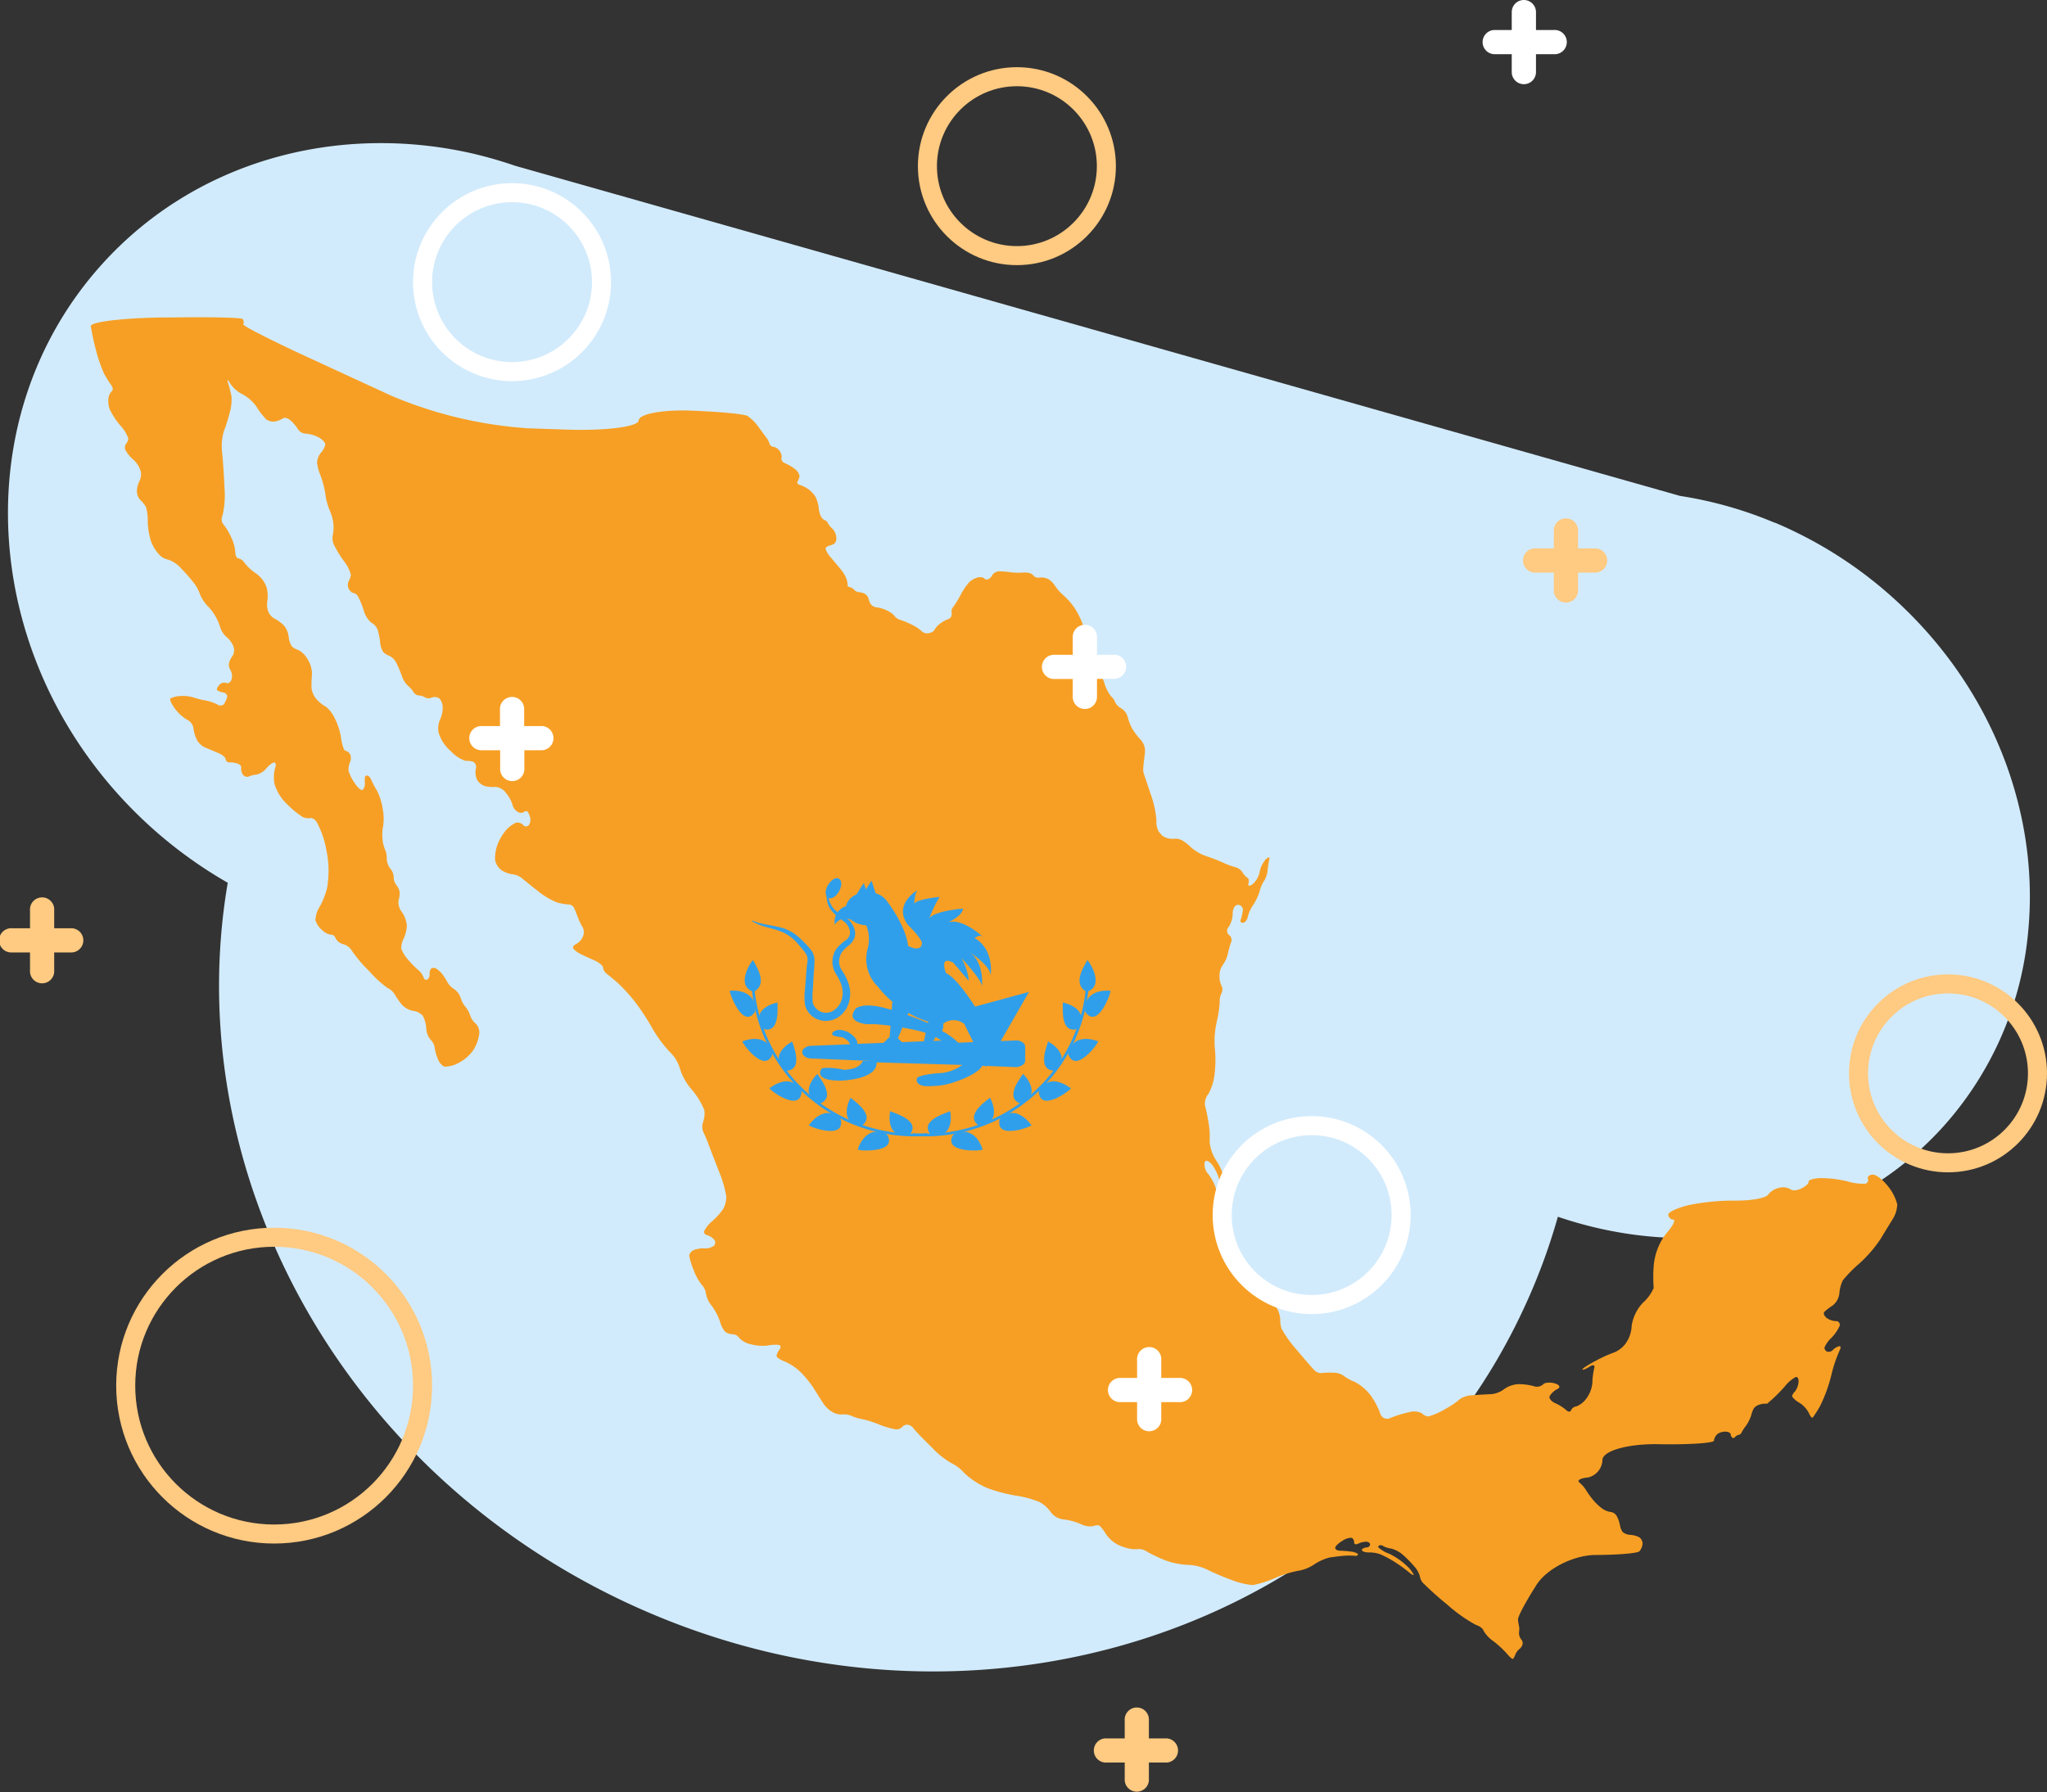 <svg xmlns="http://www.w3.org/2000/svg" viewBox="0 0 322.58 282.48"><rect x="0" y="0" width="322.58" height="282.48" fill="#333333" stroke="none"/><defs><style>.cls-1{fill:#d2ebfc;}.cls-2{fill:#f79f24;fill-rule:evenodd;}.cls-3{fill:#309feb;}.cls-4{fill:#fff;}.cls-5,.cls-6{fill:none;stroke-miterlimit:10;stroke-width:3px;}.cls-5{stroke:#ffca81;}.cls-6{stroke:#fff;}.cls-7{fill:#ffca81;}</style></defs><g id="Capa_2" data-name="Capa 2"><g id="Capa_1-2" data-name="Capa 1"><path class="cls-1" d="M319.58,147.2a53.08,53.08,0,0,1-13.35,30.37c-15.2,16.83-39.1,21.59-60.73,14.21A95.59,95.59,0,0,1,240,206.51c-23.74,50.81-87,71.45-141.23,46.11C53,231.22,28.25,183.92,35.89,139.14a70.28,70.28,0,0,1-12.1-8.77C-2.93,106.25-6.38,66.53,16.08,41.64c14.75-16.33,37-22.22,58.1-17.51h0a69.09,69.09,0,0,1,7,2L264.74,78.16a63.31,63.31,0,0,1,14.92,4.23l.07,0h0a66.3,66.3,0,0,1,18.66,11.9c15.82,14.29,23.11,34.25,21.19,52.88h0Z"></path><path class="cls-2" d="M14.31,51.41c-.08-.66,4.93-1.28,11.14-1.37l1.3,0c6.2-.09,11.39,0,11.53.27a1.1,1.1,0,0,1,.07.83c-.1.21,4.42,2.52,10.06,5.12l13.34,6.15a66.62,66.62,0,0,0,21.52,5.1l6,.2c6.2.21,11.32-.44,11.38-1.45s3.73-1.7,8.16-1.54,8.47.53,9,.85a7,7,0,0,1,1.72,1.72c.44.62,1,1.37,1.22,1.66a2.81,2.81,0,0,1,.52,1,.65.65,0,0,0,.61.47,1.53,1.53,0,0,1,1,.69,1.57,1.57,0,0,1,.28,1.15c-.09.27.19.62.61.78a6.69,6.69,0,0,1,1.53.92,1.77,1.77,0,0,1,.7,1.09,2.28,2.28,0,0,1-.31.82c-.14.21,0,.46.36.56a5.93,5.93,0,0,1,1.29.64,4.5,4.5,0,0,1,1.13,1.17,5.06,5.06,0,0,1,.55,1.82,3.56,3.56,0,0,0,.45,1.52A1.43,1.43,0,0,0,130,82a.75.75,0,0,1,.45.43,3.74,3.74,0,0,0,.74.92,2.18,2.18,0,0,1,.6,1.3,1.36,1.36,0,0,1-.25,1,3,3,0,0,1-.86.36c-.32.08-.58.3-.58.5a3.85,3.85,0,0,0,.86,1.39l1.54,1.84a5.64,5.64,0,0,1,.9,1.52,3.34,3.34,0,0,1,.18,1,.24.24,0,0,0,.27.26,1.35,1.35,0,0,1,.72.41,1.23,1.23,0,0,0,.72.4,2.4,2.4,0,0,1,.79.17,1.41,1.41,0,0,1,.66.55,4.66,4.66,0,0,1,.24.68,1.66,1.66,0,0,0,.39.66,1.43,1.43,0,0,0,.9.35,5.17,5.17,0,0,1,1.58.53,3.07,3.07,0,0,1,1.15.86,1.79,1.79,0,0,0,1,.61,15.9,15.9,0,0,1,1.84.79,6.36,6.36,0,0,1,1.3.86,1.4,1.4,0,0,0,.72.42,1.88,1.88,0,0,0,.89-.12,1.06,1.06,0,0,0,.57-.5,3,3,0,0,1,.81-.88,4.27,4.27,0,0,1,1.2-.69.87.87,0,0,0,.61-.55,1.43,1.43,0,0,0,0-.68,1.23,1.23,0,0,1,.34-.81,19.48,19.48,0,0,0,1.15-1.9,10.29,10.29,0,0,1,1.25-1.86,3.5,3.5,0,0,1,1.1-.71,1.94,1.94,0,0,1,.94-.12.93.93,0,0,1,.47.25c.05.08.27.12.49.08a1.25,1.25,0,0,0,.68-.67,1.37,1.37,0,0,1,1.18-.6,14.4,14.4,0,0,1,1.75.15,10.66,10.66,0,0,0,1.8.06,3.24,3.24,0,0,1,1.32.12,1.88,1.88,0,0,1,.59.48,1,1,0,0,0,.85.17,2.49,2.49,0,0,1,1.3.22,3.18,3.18,0,0,1,1.09,1.07,7.73,7.73,0,0,0,1.4,1.56,11.36,11.36,0,0,1,1.74,2,14,14,0,0,1,1.14,2.24,12.69,12.69,0,0,0,.64,1.48,3.94,3.94,0,0,1,.4,1.19c.06.41.15,1.28.19,1.92a1.93,1.93,0,0,0,.61,1.45,1.91,1.91,0,0,1,.78,1c.14.38.54,1.51.9,2.51a6.25,6.25,0,0,0,1.05,2.09,2.05,2.05,0,0,1,.63.9,2.28,2.28,0,0,0,1,1,2.37,2.37,0,0,1,1,1.39,8.11,8.11,0,0,0,.7,1.8,10.9,10.9,0,0,0,1.29,1.7,2.65,2.65,0,0,1,.73,1.75c0,.48-.14,1.3-.19,1.81s-.1,1-.1,1.18a2.18,2.18,0,0,0,.07.55c.05.17.54,1.62,1.08,3.22a16.24,16.24,0,0,1,.94,4.21,3.32,3.32,0,0,0,.36,1.81l.54.63a3.36,3.36,0,0,0,.71.36,3,3,0,0,0,1.22.13,2.27,2.27,0,0,1,1.25.27,8.09,8.09,0,0,1,1.44,1.15,7.34,7.34,0,0,0,2.44,1.36,26.66,26.66,0,0,1,2.57,1,11.07,11.07,0,0,0,1.83.68,2,2,0,0,1,1.21.84,2.17,2.17,0,0,0,.74.83c.24.12.32.54.19.93s.14.46.61.14a3.52,3.52,0,0,0,1.16-2,4.24,4.24,0,0,1,1-2c.38-.31.62-.34.54-.07a15.46,15.46,0,0,0-.29,1.79,3.83,3.83,0,0,1-.55,1.72,4.78,4.78,0,0,0-.68,1.54,8,8,0,0,1-1,2.19,5.91,5.91,0,0,0-.9,1.94c-.08.47-.41.89-.72.93s-.5-.16-.4-.43a10.1,10.1,0,0,0,.33-1.4.81.81,0,0,0-.71-1c-.48,0-.87.55-.87,1.32a4,4,0,0,1-.62,2.15.89.89,0,0,0,0,1.26,1,1,0,0,1,.43,1,13.87,13.87,0,0,0-.55,1.86,4.86,4.86,0,0,1-.83,1.9,2.81,2.81,0,0,0-.51,1.69,3.42,3.42,0,0,0,.32,1.61,1.18,1.18,0,0,1,0,1.12,2.87,2.87,0,0,0-.29,1.4,18.05,18.05,0,0,1-.48,3.19,13.79,13.79,0,0,0-.3,4,18.19,18.19,0,0,1,0,3.91,8.63,8.63,0,0,1-1,3.41,2.39,2.39,0,0,0-.54,1.82c.13.44.39,1.65.56,2.7a12.54,12.54,0,0,1,.17,3,6.48,6.48,0,0,0,1.14,3.12,8.83,8.83,0,0,1,1.32,3.52,3.44,3.44,0,0,1-.29,1.76c-.18.16-.39-.51-.46-1.47a7.14,7.14,0,0,0-1.25-3.2c-.61-.79-1.18-.95-1.26-.36a2.27,2.27,0,0,0,.61,1.76,7.33,7.33,0,0,1,1.32,2.73c.31,1.12.68,2.35.81,2.73a1.92,1.92,0,0,1-.11,1.37,1.72,1.72,0,0,0,.21,1.54,6.31,6.31,0,0,1,.79,1.83,16.24,16.24,0,0,0,2.93,3.92,23.65,23.65,0,0,1,3.17,4.06,16.63,16.63,0,0,0,1.37,2.47,4.3,4.3,0,0,1,.83,2.11,4.58,4.58,0,0,0,.2,1.57,18,18,0,0,0,2.32,3.26c1.14,1.35,2.36,2.78,2.73,3.16a1.58,1.58,0,0,0,1.13.6,10.9,10.9,0,0,1,1.83-.07,3.06,3.06,0,0,1,1.69.42,7,7,0,0,0,1.78,1,7.49,7.49,0,0,1,2.58,2.18,11.9,11.9,0,0,1,1.5,2.83,1.12,1.12,0,0,0,1.57.72,16.46,16.46,0,0,1,2.89-.9,2.78,2.78,0,0,1,2.11.15,1.58,1.58,0,0,0,1,.5,10.62,10.62,0,0,0,2.66-1.17,12.5,12.5,0,0,0,2.37-1.61,3.87,3.87,0,0,1,2-.57c1-.07,2.27-.15,2.91-.17a3.92,3.92,0,0,0,2-.78,4.19,4.19,0,0,1,2.23-.79,9.2,9.2,0,0,1,2.41.3,1.48,1.48,0,0,0,1.5-.25c.24-.31,1.07-.39,1.83-.18s1,.63.43.9a3,3,0,0,0-1.22,1.12c-.14.33.26.83.89,1.11a7,7,0,0,1,1.72,1.08c.32.32.67.33.79,0a1,1,0,0,1,.79-.57,3.51,3.51,0,0,0,1.55-1.18,4.9,4.9,0,0,0,1-2.58,11.2,11.2,0,0,1,.3-2.3c.14-.47-.19-.57-.72-.22s-1.05.56-1.15.46.82-.71,2.05-1.35a20.77,20.77,0,0,1,3-1.36,4.39,4.39,0,0,0,1.71-1.32,5.17,5.17,0,0,0,1-2.87,6.72,6.72,0,0,1,1.81-3.66,6.65,6.65,0,0,0,1.66-2.29,22.93,22.93,0,0,1,0-3.46,9.61,9.61,0,0,1,2-5.16c1-1.15,1.52-2.11,1.08-2.16a.83.83,0,0,1-.78-.79c0-.4,1.45-1.07,3.24-1.5a35.47,35.47,0,0,1,7.47-.7c2.34,0,4.57-.37,5-.92a3.19,3.19,0,0,1,1.94-1.14,2.4,2.4,0,0,1,1.65.29c.24.24,1,.18,1.66-.14s1.19-.79,1.15-1.07.8-.53,1.87-.57a18.19,18.19,0,0,1,4.24.51,8.34,8.34,0,0,0,2.87.37.62.62,0,0,0,.37-.79c-.12-.31.2-.6.72-.64s1.58.75,2.38,1.76a7.51,7.51,0,0,1,1.52,2.93,4.68,4.68,0,0,1-.73,2.35c-.43.69-1.29,2.09-1.91,3.12a20.59,20.59,0,0,1-3.31,3.83,21.3,21.3,0,0,0-2.63,2.68,5.8,5.8,0,0,0-.54,2.05,2.81,2.81,0,0,1-1.09,1.93,8.59,8.59,0,0,0-1.29,1c-.18.2,0,.6.32.9a2.69,2.69,0,0,0,1.47.54.58.58,0,0,1,.64.72,6.26,6.26,0,0,1-1.29,1.9,4.64,4.64,0,0,0-1.12,1.57.79.79,0,0,0,.43.62.92.92,0,0,0,.93-.29,2.16,2.16,0,0,1,1-.57c.26,0,.24.3,0,.75a22.67,22.67,0,0,0-1.3,3.95,23.42,23.42,0,0,1-1.74,4.73,17.25,17.25,0,0,1-1.15,1.82c-.12.12-.4-.2-.61-.71a4.25,4.25,0,0,0-1.5-1.62,3.28,3.28,0,0,1-1.15-1,1.37,1.37,0,0,1,.43-.75,2.8,2.8,0,0,0,.58-1.47c.06-.55-.14-.92-.46-.83a5.86,5.86,0,0,0-1.66,1.43,25.59,25.59,0,0,1-1.94,2c-.48.41-.86.75-.86.76a1.36,1.36,0,0,1-.35,0,3.42,3.42,0,0,0-1,.19,1.64,1.64,0,0,0-.81.61,6.57,6.57,0,0,0-.41,1.14,6.19,6.19,0,0,1-.83,1.61,6.32,6.32,0,0,0-.69,1.07.62.62,0,0,1-.43.3,1.07,1.07,0,0,0-.57.35.3.3,0,0,1-.41.1.78.78,0,0,1-.27-.54c0-.21-.37-.4-.76-.42a2.39,2.39,0,0,0-1.26.33,1.66,1.66,0,0,0-.61,1.08c0,.4-4,.66-8.72.57s-8.74,1-8.86,2.46a2.92,2.92,0,0,1-2.29,2.79c-1.15.09-1.76.45-1.35.78a5.1,5.1,0,0,1,1,1.12,13.55,13.55,0,0,0,1.06,1.5,8.25,8.25,0,0,0,1.58,1.52,3.08,3.08,0,0,0,1.34.52,1.26,1.26,0,0,1,.93.67,4.81,4.81,0,0,1,.49,1.39,2.47,2.47,0,0,0,.44,1.1,2,2,0,0,0,1.19.44,3.82,3.82,0,0,1,1.38.36,1.25,1.25,0,0,1,.56,1,2.1,2.1,0,0,1-.49,1.22c-.28.32-3.37.58-6.87.59s-7.72,2.14-9.37,4.73-3,5.07-2.9,5.51a9.35,9.35,0,0,0,.17,1.06,2.32,2.32,0,0,1,0,.75,1.72,1.72,0,0,0,.12.91,2.57,2.57,0,0,0,.34.52.91.91,0,0,1,.09.56,1.38,1.38,0,0,1-.5.78,2.31,2.31,0,0,0-.65.89,2.16,2.16,0,0,1-.36.67c-.09.08-.52-.29-.95-.81a15,15,0,0,0-2.17-2,5.21,5.21,0,0,1-1.54-1.66c-.07-.31-.62-.72-1.21-.9a23.9,23.9,0,0,1-4.52-3.21,50,50,0,0,1-3.86-3.46,2.06,2.06,0,0,1-.43-1,4,4,0,0,0-.85-1.51A18.28,18.28,0,0,0,221,245a4.55,4.55,0,0,0-1.83-.93,3.55,3.55,0,0,1-1.15-.36.74.74,0,0,0-.54-.15c-.19,0-.32.16-.28.32a5,5,0,0,0,1.68,1,10.84,10.84,0,0,1,2.76,1.88,5.09,5.09,0,0,1,1.14,1.43c0,.16-.3,0-.68-.32a23,23,0,0,0-2.18-1.59,16.78,16.78,0,0,0-2.4-1.3,5.05,5.05,0,0,0-1.62-.29,2.72,2.72,0,0,1-1.08-.15c-.19-.1-.26-.28-.14-.39a1.36,1.36,0,0,1,.72-.25.52.52,0,0,0,.51-.46c0-.24-.29-.44-.65-.44a3.13,3.13,0,0,0-1.25.32c-.34.18-.62.08-.61-.21a.85.85,0,0,0-.36-.72,2.4,2.4,0,0,0-1.47.46c-.62.35-1.14.85-1.16,1.11s.34.46.79.46a17.22,17.22,0,0,1,1.8.15c.53.08,1,.28,1,.44s-.22.25-.5.21a12.08,12.08,0,0,0-1.76,0c-.69.06-1.71.19-2.26.28a8.22,8.22,0,0,0-2.37,1.07,6.2,6.2,0,0,1-2.45,1A16.54,16.54,0,0,0,201,248.7a17.16,17.16,0,0,1-3.56,1.14A12.36,12.36,0,0,1,194,249a38.52,38.52,0,0,1-3.8-1.62,7.52,7.52,0,0,0-3.05-.73,11.65,11.65,0,0,1-3.55-.73,23.19,23.19,0,0,1-2.76-1.3,2.47,2.47,0,0,0-1.32-.47,4.63,4.63,0,0,1-1.22,0,7.92,7.92,0,0,1-2.08-.65,5.19,5.19,0,0,1-1.93-1.69,7.3,7.3,0,0,0-1-1.33,1.28,1.28,0,0,0-1,.07,3.26,3.26,0,0,1-2-.34,9.43,9.43,0,0,0-2.68-.72,2.86,2.86,0,0,1-2-1.12,5.31,5.31,0,0,0-1.79-1.62,15.76,15.76,0,0,0-3.66-1,24.1,24.1,0,0,1-4.62-1.23,12.27,12.27,0,0,1-3.59-2.35,6.46,6.46,0,0,0-2.07-1.58,13.32,13.32,0,0,1-3.07-2.49c-1.34-1.3-2.63-2.63-2.88-3a1.42,1.42,0,0,0-1-.55,1.17,1.17,0,0,0-.81.42,1.25,1.25,0,0,1-1,.32,13.9,13.9,0,0,1-2.68-.8,15.12,15.12,0,0,0-2.55-.8,6.93,6.93,0,0,1-1.61-.48,2.87,2.87,0,0,0-1.41-.27,3,3,0,0,1-1.41-.23,4.28,4.28,0,0,1-1.71-1.49c-.4-.62-1.1-1.73-1.57-2.48a16.77,16.77,0,0,0-2.11-2.56,8.83,8.83,0,0,0-2.48-1.62c-.67-.24-1.22-.63-1.22-.86a2.31,2.31,0,0,1,.48-1c.25-.34.19-.66-.15-.72a5.78,5.78,0,0,0-1.69.1,7.38,7.38,0,0,1-2.65-.19,3.52,3.52,0,0,1-1.86-1,1.25,1.25,0,0,0-1-.58,2.19,2.19,0,0,1-1.22-.4,4.23,4.23,0,0,1-.82-1.61,9.16,9.16,0,0,0-1.28-2.45,4.38,4.38,0,0,1-.93-1.94,2.34,2.34,0,0,0-.64-1.37,8.57,8.57,0,0,1-1.32-2.41,11,11,0,0,1-.68-2.22,1.22,1.22,0,0,1,.61-.83,4,4,0,0,1,1.76-.31,2.34,2.34,0,0,0,1.58-.46.78.78,0,0,0-.14-1.05,2.58,2.58,0,0,0-1.07-.61.49.49,0,0,1-.36-.65,5,5,0,0,1,1.3-1.57,10.4,10.4,0,0,0,1.69-1.9,4.05,4.05,0,0,0,.47-2,18.69,18.69,0,0,0-1.13-3.84c-.59-1.5-1.31-3.38-1.61-4.17a22.86,22.86,0,0,0-.89-2.12,2.31,2.31,0,0,1,0-1.62A4.08,4.08,0,0,0,111,175a11.78,11.78,0,0,0-2-3.27,9.06,9.06,0,0,1-1.85-3.3,5.87,5.87,0,0,0-1.65-2.67,20.22,20.22,0,0,1-2.71-3.7,37.26,37.26,0,0,0-2.61-4,25.24,25.24,0,0,0-2.83-3.13c-.72-.63-1.53-1.3-1.79-1.48a1.54,1.54,0,0,1-.53-.93c0-.34-.73-.89-1.54-1.23s-1.84-.82-2.29-1.08-.86-.63-.9-.83.21-.47.54-.61a2.36,2.36,0,0,0,1-1.11,1.75,1.75,0,0,0,0-1.47,9.23,9.23,0,0,1-.75-1.54c-.2-.52-.47-1.2-.61-1.51a1,1,0,0,0-.86-.58,9.44,9.44,0,0,1-1.76-.29,11.73,11.73,0,0,1-3.11-1.84c-1.09-.85-2.23-1.78-2.55-2.05a2.89,2.89,0,0,0-1.46-.58,4.22,4.22,0,0,1-1.72-.65,2.66,2.66,0,0,1-1-1.59,6.12,6.12,0,0,1,.37-2.4,7.84,7.84,0,0,1,1.37-2.33,4.84,4.84,0,0,1,1.51-1.14,1.22,1.22,0,0,1,1.15.32.59.59,0,0,0,.89.08,1.49,1.49,0,0,0,.26-1.11,3.19,3.19,0,0,0-.39-1,.38.38,0,0,0-.58,0,1,1,0,0,1-1,0,1.81,1.81,0,0,1-.83-1.12,5.27,5.27,0,0,0-1-1.83,2.32,2.32,0,0,0-1.64-1,5.16,5.16,0,0,1-1.65-.11,2.29,2.29,0,0,1-1.29-1,2.86,2.86,0,0,1-.21-1.73.94.94,0,0,0-.39-1.11,3.22,3.22,0,0,0-1.22-.15A5.58,5.58,0,0,1,71,118.35a6.06,6.06,0,0,1-1.89-2.91,3.59,3.59,0,0,1,.22-2,4.32,4.32,0,0,0,.43-1.76,2.21,2.21,0,0,0-.5-1.58,1.34,1.34,0,0,0-1.22-.15,1.17,1.17,0,0,1-1,0,2.19,2.19,0,0,0-1-.33,1.09,1.09,0,0,1-.86-.5,3.73,3.73,0,0,0-.86-1,3.78,3.78,0,0,1-.93-1.4,19.94,19.94,0,0,0-.82-2,2.62,2.62,0,0,0-1.18-1.34,2.63,2.63,0,0,1-1-.61,3.38,3.38,0,0,1-.49-1.58,10.37,10.37,0,0,0-.39-1.94,2.21,2.21,0,0,0-1-1.11,3.92,3.92,0,0,1-1.21-2,13.62,13.62,0,0,0-.89-2.15,1.17,1.17,0,0,0-.75-.54c-.22,0-.54-.31-.72-.69a1.34,1.34,0,0,1,0-1.14,3.1,3.1,0,0,0,.36-1,6,6,0,0,0-1.14-2.23,17.88,17.88,0,0,1-1.57-2.59,2.53,2.53,0,0,1-.14-1.51,5.26,5.26,0,0,0,.07-1.83,6.55,6.55,0,0,0-.56-2,9.77,9.77,0,0,1-.68-2.52,14.49,14.49,0,0,0-.74-2.91,8.11,8.11,0,0,1-.57-2.05,2.59,2.59,0,0,1,.62-1.64,2.83,2.83,0,0,0,.68-1.29c0-.28-.46-.77-1-1.08a5.36,5.36,0,0,0-2-.62,1.59,1.59,0,0,1-1.26-.61,6.85,6.85,0,0,0-1.11-1.37c-.45-.44-1-.63-1.29-.43a3.55,3.55,0,0,1-1.29.49,1.89,1.89,0,0,1-1.4-.36,11.67,11.67,0,0,1-1.47-1.91,6.37,6.37,0,0,0-2.21-2,5,5,0,0,1-2-1.77c-.36-.63-.49-.63-.29,0s.43,1.57.53,2.09a7.61,7.61,0,0,1-.3,2.65c-.25,1-.66,2.22-.9,2.83A8.43,8.43,0,0,0,35,71.3c.13,1.17.3,3.69.38,5.6a14.3,14.3,0,0,1-.3,4.31,1.32,1.32,0,0,0,.1,1.4,10.33,10.33,0,0,1,1.22,2A6.62,6.62,0,0,1,37.08,87c0,.53.2,1,.49,1a1.71,1.71,0,0,1,1,.76,8,8,0,0,0,1.82,1.66,4.41,4.41,0,0,1,1.65,2.26,5.6,5.6,0,0,1,.1,2,3.42,3.42,0,0,0,.07,1.54,2.3,2.3,0,0,0,1.07,1.3,5.86,5.86,0,0,1,1.47,1.08,3.42,3.42,0,0,1,.74,1.76,3.33,3.33,0,0,0,.5,1.51,2.45,2.45,0,0,0,1,.57,3.6,3.6,0,0,1,1.47,1.44,4.51,4.51,0,0,1,.71,2.34,19.86,19.86,0,0,0-.08,2.22,3.36,3.36,0,0,0,1,2,6.49,6.49,0,0,0,1.33,1A5,5,0,0,1,52.64,113a10.25,10.25,0,0,1,1.11,3.34c.15,1.1.47,2,.71,2a1.08,1.08,0,0,1,.71.54,1.53,1.53,0,0,1,0,1.22,3.2,3.2,0,0,0-.25,1.36,6.76,6.76,0,0,0,1,2c.49.75,1.06,1.22,1.26,1a1.3,1.3,0,0,0,.32-.9,7.8,7.8,0,0,1,0-1,.34.34,0,0,1,.4-.32c.2,0,.49.38.64.75a15.36,15.36,0,0,0,.9,1.69,9.73,9.73,0,0,1,.88,2.88,8.21,8.21,0,0,1,.07,2.58,7,7,0,0,0-.12,2,5.54,5.54,0,0,0,.39,1.72,3.38,3.38,0,0,1,.29,1.44,2.75,2.75,0,0,0,.56,1.61,2.17,2.17,0,0,1,.53,1.36,2.07,2.07,0,0,0,.45,1.27,2.19,2.19,0,0,1,.5,1.17,4.73,4.73,0,0,1-.2,1.3,2.45,2.45,0,0,0,.53,1.72,4.54,4.54,0,0,1,.79,2.1,5.2,5.2,0,0,1-.48,2.07,3.49,3.49,0,0,0-.4,1.62,5.28,5.28,0,0,0,1,1.65,15.18,15.18,0,0,0,1.61,1.66,2.82,2.82,0,0,1,.89,1.18c.08.32.34.5.58.4a.93.93,0,0,0,.39-.86,1.21,1.21,0,0,1,.26-.9.78.78,0,0,1,.75,0,4,4,0,0,1,1,.9,10.35,10.35,0,0,1,.82,1.3,3,3,0,0,0,1.07,1.07,2.73,2.73,0,0,1,1,1.37,3.76,3.76,0,0,0,.75,1.4,4.2,4.2,0,0,1,.75,1.37,2.87,2.87,0,0,0,.89,1.3,2,2,0,0,1,.53,1.65,6.5,6.5,0,0,1-1,2.61,6.7,6.7,0,0,1-2.41,2,4.49,4.49,0,0,1-2.12.5,2.27,2.27,0,0,1-1-1.23,7.67,7.67,0,0,1-.5-1.79,2,2,0,0,0-.64-1.22,3.11,3.11,0,0,1-.68-1.8,4.81,4.81,0,0,0-.56-2,2.45,2.45,0,0,0-1.51-.75,3.25,3.25,0,0,1-1.79-1,12,12,0,0,1-1.11-1.59,2.52,2.52,0,0,0-1.11-1,16.5,16.5,0,0,1-2.86-2.63A20.9,20.9,0,0,1,55.55,150a2.43,2.43,0,0,0-1.44-1.18,1.78,1.78,0,0,1-1.21-.91c-.14-.37-.45-.63-.68-.57a2.47,2.47,0,0,1-1.4-.69,3.41,3.41,0,0,1-1.11-1.58,4.2,4.2,0,0,1,.69-2.19,11.81,11.81,0,0,0,1.16-3,17.13,17.13,0,0,0,.19-3.66,20.72,20.72,0,0,0-.74-4,14.46,14.46,0,0,0-1.11-2.66c-.27-.42-.72-.69-1-.61a2.15,2.15,0,0,1-1.22-.19,13.86,13.86,0,0,1-2.43-2,7.24,7.24,0,0,1-2-3.23,5.79,5.79,0,0,1,.08-2.41c.18-.45.15-.87-.07-.93s-.78.34-1.26.89a3,3,0,0,1-1.51,1,4.28,4.28,0,0,0-1.29.32.82.82,0,0,1-1-.44A1.74,1.74,0,0,1,38,121c.08-.2-.14-.48-.5-.62a4.11,4.11,0,0,0-1.29-.22.55.55,0,0,1-.64-.46c0-.28-.52-.75-1.15-1s-1.53-.67-2-.83a2.93,2.93,0,0,1-1.36-1.19,5.49,5.49,0,0,1-.57-1.86,1.77,1.77,0,0,0-1-1.37,6.52,6.52,0,0,1-1.9-1.73c-.55-.73-.88-1.46-.75-1.62a3.58,3.58,0,0,1,1.55-.39,5.89,5.89,0,0,1,2,.19,13.7,13.7,0,0,0,2,.51,6.47,6.47,0,0,1,1.9.65.78.78,0,0,0,1-.07,4.11,4.11,0,0,0,.5-1.11c.08-.34-.22-.68-.68-.76a1.65,1.65,0,0,1-.93-.39c-.06-.14.12-.5.4-.79a1,1,0,0,1,1.08-.29c.31.14.68-.1.82-.53a1.87,1.87,0,0,0-.1-1.37,2.17,2.17,0,0,1-.32-1.11,3.15,3.15,0,0,1,.61-1.29,1.8,1.8,0,0,0-.06-1.83,3.8,3.8,0,0,0-1.08-1.26,3.74,3.74,0,0,1-.92-1.69A8.43,8.43,0,0,0,33,95.81a6.37,6.37,0,0,1-1.43-2A6.94,6.94,0,0,0,30.64,92a26.89,26.89,0,0,0-2.11-2.42,4.67,4.67,0,0,0-2-1.36,2.7,2.7,0,0,1-1.44-.8,6.4,6.4,0,0,1-1.32-2.19,12.09,12.09,0,0,1-.49-3A7.59,7.59,0,0,0,23,79.91a4.87,4.87,0,0,0-.89-1.11,2.09,2.09,0,0,1-.53-1.55A3.84,3.84,0,0,1,22,75.78a2.37,2.37,0,0,0,.19-1.43A4,4,0,0,0,21,72.44a5.46,5.46,0,0,1-1.25-1.54,1,1,0,0,1,.11-.94,1.5,1.5,0,0,0,.36-.86A5.88,5.88,0,0,0,18.9,67a11.86,11.86,0,0,1-1.64-2.56,4.17,4.17,0,0,1-.17-1.72,1.93,1.93,0,0,1,.54-1.07c.22-.16.15-.62-.14-1a16.3,16.3,0,0,1-1.11-1.8,23.91,23.91,0,0,1-1.25-3.63A38.32,38.32,0,0,1,14.31,51.41Z"></path><path class="cls-3" d="M146.16,178.61c0,.14,0,.28,0,.42a25.79,25.79,0,0,1-27.7-23.28l.42,0A25.36,25.36,0,0,0,146.16,178.61Z"></path><path class="cls-3" d="M118.68,151.32c-.08-.14-3,4.07.09,5C121.39,155,118.61,151.5,118.68,151.32Z"></path><path class="cls-3" d="M122.56,158s-4.52.82-2.35,4.17C123.21,163.09,122.38,158,122.56,158Z"></path><path class="cls-3" d="M124.88,164.16c0-.06-4.07,2.09-1.06,4.61C126.93,168.71,124.71,164.16,124.88,164.16Z"></path><path class="cls-3" d="M128.83,169.25c0-.06-3.31,3.17.29,4.72C132.08,173,128.66,169.3,128.83,169.25Z"></path><path class="cls-3" d="M134.07,173c0-.07-2.26,4,1.69,4.45C138.34,175.71,133.91,173.1,134.07,173Z"></path><path class="cls-3" d="M140.29,175.11c0-.07-1,4.49,3.06,3.75C145.37,176.42,140.14,175.26,140.29,175.11Z"></path><path class="cls-3" d="M117,164.13c.06,0,3.93-1.69,4.74,2C120.54,169.4,116.84,164.31,117,164.13Z"></path><path class="cls-3" d="M121.26,171.54s3.27-2.77,5.07.47C126.16,175.52,121.19,171.73,121.26,171.54Z"></path><path class="cls-3" d="M127.47,177.36s2.33-3.58,5-1C133.34,179.79,127.45,177.57,127.47,177.36Z"></path><path class="cls-3" d="M135.17,181.19c0-.05,1.16-4.1,4.59-2.39C141.65,181.82,135.19,181.4,135.17,181.19Z"></path><path class="cls-3" d="M115,156.16c.06,0,4.23-.52,4,3.3C117.05,162.41,114.86,156.33,115,156.16Z"></path><path class="cls-3" d="M143.85,178.61l0,.42a25.79,25.79,0,0,0,27.7-23.28l-.43,0A25.36,25.36,0,0,1,143.85,178.61Z"></path><path class="cls-3" d="M171.33,151.32c.08-.14,3,4.07-.08,5C168.62,155,171.41,151.5,171.33,151.32Z"></path><path class="cls-3" d="M167.46,158c-.06,0,4.52.82,2.35,4.17C166.8,163.09,167.63,158,167.46,158Z"></path><path class="cls-3" d="M165.13,164.16c0-.06,4.08,2.09,1.07,4.61C163.09,168.71,165.31,164.16,165.13,164.16Z"></path><path class="cls-3" d="M161.19,169.25c0-.06,3.3,3.17-.3,4.72C157.94,173,161.36,169.3,161.19,169.25Z"></path><path class="cls-3" d="M156,173c0-.07,2.26,4-1.69,4.45C151.68,175.71,156.11,173.1,156,173Z"></path><path class="cls-3" d="M149.72,175.11c0-.07,1,4.49-3.06,3.75C144.64,176.42,149.87,175.26,149.72,175.11Z"></path><path class="cls-3" d="M173.06,164.13c-.06,0-3.93-1.69-4.74,2C169.48,169.4,173.18,164.31,173.06,164.13Z"></path><path class="cls-3" d="M168.76,171.54c-.06,0-3.27-2.77-5.07.47C163.85,175.52,168.82,171.73,168.76,171.54Z"></path><path class="cls-3" d="M162.55,177.36c-.05,0-2.33-3.58-5-1C156.68,179.79,162.57,177.57,162.55,177.36Z"></path><path class="cls-3" d="M154.85,181.19c0-.05-1.17-4.1-4.6-2.39C148.36,181.82,154.82,181.4,154.85,181.19Z"></path><path class="cls-3" d="M175,156.16c-.07,0-4.24-.52-4,3.3C173,162.41,175.15,156.33,175,156.16Z"></path><path class="cls-3" d="M142.25,158.1h0v0h0a.31.31,0,0,0,0,.38l.08.09a1.6,1.6,0,0,0,.27.22,6.59,6.59,0,0,0,.85.5l.3.14c.68.31,1.33.54,1.33.54l.27.16.1.07.15.1.1.06.13.09.09.08.11.08.1.08.09.07.09.08.07.07.08.08.07.06.07.09.05.05.07.09,0,0,.07.09,0,0a.27.27,0,0,1,.06.1l0,0,.05.08a49,49,0,0,0-6.87-2.51c-4.24-1.26-5.24,0-5.24,0-.54.72-.53,1.23-.22,1.61h0l.16.16,0,0,.18.12,0,0a1.71,1.71,0,0,0,.23.13h0l.24.1,0,0a5.15,5.15,0,0,0,.56.16l0,0,.57.11h0l.26,0h0l.26,0h0l.22,0h0l.21,0h.45a44.26,44.26,0,0,1,5.46.75c.48.09.76.16.76.16a14.29,14.29,0,0,1,1.93.53c.19.06.36.13.53.2a8.66,8.66,0,0,1,.91.43,7.35,7.35,0,0,1,.84.52l-13.24.51c.13-1-1.43-1.84-1.65-1.95l-.05,0c-1.55-.65-2.21.18-2.21.18-.38.62,1.15.65,1.51.73l.16.05c.77.41,1,.79,1.07,1.06l-6.06.24c-.81,0-1.45.49-1.45,1s.63,1,1.44,1l9.55.39h0l-1.13,0h-.34s-.29,1.32-3,1.39H133a11.59,11.59,0,0,0-2.46-.31c-.58,0-1.07,0-1.17.31,0,0-1.09,1.7,2.89,1.7h.35s5.68-.16,5.53-2.87l13.51.4a6.88,6.88,0,0,1-3.19,1.27s-4,.2-4,.95c0,0-.33,1.34,2.35,1.11a10.82,10.82,0,0,0,2.74-.36s4.23-1.13,5.26-2.84l5.12.21a1.87,1.87,0,0,0,1.31-.4.87.87,0,0,0,.32-.64V165c0-.6-.74-1.08-1.62-1l-8.94.35a10.69,10.69,0,0,0-2.55-1.85c1-1.78-2-3.89-2-3.89C143.26,156.43,142.37,157.88,142.25,158.1Z"></path><path class="cls-3" d="M130.89,139.21a2.29,2.29,0,0,0-.19.48,4,4,0,0,0-.17,1.4,3.59,3.59,0,0,0,.71,1.95c.45.64,1.29,1,2.28,1.75a3.37,3.37,0,0,1,1.18,1.81,2.22,2.22,0,0,1-.1,1.36,2.91,2.91,0,0,1-.78,1,5,5,0,0,0-1.19,1.19,2.88,2.88,0,0,0-.4,1.38,2.45,2.45,0,0,0,.45,1.43,8.52,8.52,0,0,1,1.07,2.16,5.15,5.15,0,0,1,.06,2.79,4.26,4.26,0,0,1-1.68,2.4,3.7,3.7,0,0,1-1.49.57,3.51,3.51,0,0,1-1.62-.15,3.26,3.26,0,0,1-2.16-2.35,9.29,9.29,0,0,1,0-2.45c.05-.7.11-1.4.16-2.09s.1-1.36.18-2a2.12,2.12,0,0,0-.11-1.36,9.38,9.38,0,0,0-1-1.3A11.54,11.54,0,0,0,125,148a6.83,6.83,0,0,0-2.39-1.34c-.82-.28-1.59-.46-2.22-.65a7.7,7.7,0,0,1-1.42-.56c-.32-.16-.47-.25-.47-.25l.05-.12a8.09,8.09,0,0,0,1.91.58c.63.14,1.4.25,2.28.46a6.9,6.9,0,0,1,2.74,1.27,13.74,13.74,0,0,1,1.27,1.17,11.24,11.24,0,0,1,1.22,1.4,3,3,0,0,1,.36,1.93c0,.67-.08,1.34-.12,2l-.12,2.09a9.31,9.31,0,0,0,0,2.11,2.18,2.18,0,0,0,3.36,1.12,3.07,3.07,0,0,0,1.2-1.69,3.91,3.91,0,0,0,0-2.09,7.22,7.22,0,0,0-.91-1.9,3.65,3.65,0,0,1,.08-4,6.22,6.22,0,0,1,1.46-1.32,1.51,1.51,0,0,0,.65-1.51,2.67,2.67,0,0,0-.85-1.4,9.36,9.36,0,0,1-2.23-2,4,4,0,0,1-.59-2.26,3.92,3.92,0,0,1,.34-1.47,3.09,3.09,0,0,1,.26-.47Z"></path><path class="cls-3" d="M132.22,140.5c-.47.85-1.25,1.31-1.74,1s-.49-1.18,0-2,1.25-1.31,1.74-1S132.69,139.66,132.22,140.5Z"></path><path class="cls-3" d="M154.86,147.59l.31.28A1.12,1.12,0,0,0,154.86,147.59Z"></path><path class="cls-3" d="M153.65,158.66s-2.82-4.53-4.56-5.27c0,0-1.19-2.87,1.14-1.65l2.44,2.88A8.87,8.87,0,0,0,151.5,151c.77.83,3.24,3.55,3.24,4.47,0,0,.43-3.8-2-5.43,0,0,3.37,2.15,3.37,3.73,0,0,.65-4.05-2.5-5.9,0,0,.62-.61,1.21-.28-.89-.77-3.49-2.83-5.44-2.21,0,0,2.17-.87,2.39-2.17,0,0-4.45.33-5.32,1.52a18,18,0,0,1,1.63-3.36s-4,.38-4,1.16c0,0,0-1.71.54-2.25,0,0-4,2.28-1.52,5.53,0,0,2.39,2.28,2.17,3,0,0-.11,1.35-2.17.27-.33-3.15-3.25-6.94-3.25-6.94A3.27,3.27,0,0,0,138,140.8l-.66-2-.88,1.38-.34-1L134.94,141a2.73,2.73,0,0,0-1.64,1.84,2.55,2.55,0,0,0-1.72,3c0-.07,0-.59,1.47-1.18l1.07.3a3.92,3.92,0,0,0,2.39.88,5.77,5.77,0,0,1,.22,3.7,6.11,6.11,0,0,0,1.63,6,15.88,15.88,0,0,0,2.25,2.34h0l-.41,5.53-2.6,2.59,2.6-.89.87,1.74v-1.69h2.06l-1.63-1.5,1.66-4a13.93,13.93,0,0,0,3.11,1.36l-.86,4-2.28,1.49,2.28-.6.21,1.45.65-1.45,1.27.6-1-1.49,2.06-3.62a2.64,2.64,0,0,1,3.36,0l3.37,6.81,6.83-11.87Z"></path><path class="cls-4" d="M175.69,103.21h-2.82v-2.82a1.91,1.91,0,0,0-3.82,0v2.82h-2.81a1.91,1.91,0,1,0,0,3.81h2.81v2.82a1.91,1.91,0,0,0,3.82,0V107h2.82a1.91,1.91,0,0,0,0-3.81Z"></path><circle class="cls-5" cx="306.98" cy="169.18" r="14.1"></circle><path class="cls-4" d="M185.77,217.19H183v-2.82a1.91,1.91,0,1,0-3.81,0v2.82h-2.82a1.91,1.91,0,0,0,0,3.81h2.82v2.82a1.91,1.91,0,0,0,3.81,0V221h2.82a1.91,1.91,0,1,0,0-3.81Z"></path><circle class="cls-5" cx="43.2" cy="218.4" r="23.39"></circle><path class="cls-4" d="M85.42,114.44H82.6v-2.82a1.91,1.91,0,0,0-3.81,0v2.82H76a1.91,1.91,0,1,0,0,3.81h2.82v2.82a1.91,1.91,0,1,0,3.81,0v-2.82h2.82a1.91,1.91,0,0,0,0-3.81Z"></path><path class="cls-4" d="M244.86,4.73h-2.81V1.91a1.91,1.91,0,0,0-3.82,0V4.73h-2.82a1.91,1.91,0,0,0,0,3.81h2.82v2.82a1.91,1.91,0,0,0,3.82,0V8.54h2.81a1.91,1.91,0,1,0,0-3.81Z"></path><circle class="cls-6" cx="80.69" cy="44.47" r="14.1"></circle><path class="cls-7" d="M251.5,86.44h-2.82V83.62a1.91,1.91,0,0,0-3.82,0v2.82h-2.81a1.91,1.91,0,1,0,0,3.81h2.81v2.82a1.91,1.91,0,1,0,3.82,0V90.25h2.82a1.91,1.91,0,0,0,0-3.81Z"></path><path class="cls-7" d="M183.87,274h-2.82v-2.82a1.91,1.91,0,1,0-3.81,0V274h-2.82a1.91,1.91,0,1,0,0,3.81h2.82v2.82a1.91,1.91,0,0,0,3.81,0v-2.82h2.82a1.91,1.91,0,0,0,0-3.81Z"></path><circle class="cls-5" cx="160.25" cy="26.19" r="14.1"></circle><path class="cls-7" d="M11.36,146.31H8.54v-2.82a1.91,1.91,0,1,0-3.81,0v2.82H1.91a1.91,1.91,0,1,0,0,3.81H4.73v2.82a1.91,1.91,0,1,0,3.81,0v-2.82h2.82a1.91,1.91,0,0,0,0-3.81Z"></path><circle class="cls-6" cx="206.7" cy="191.52" r="14.1"></circle></g></g></svg>